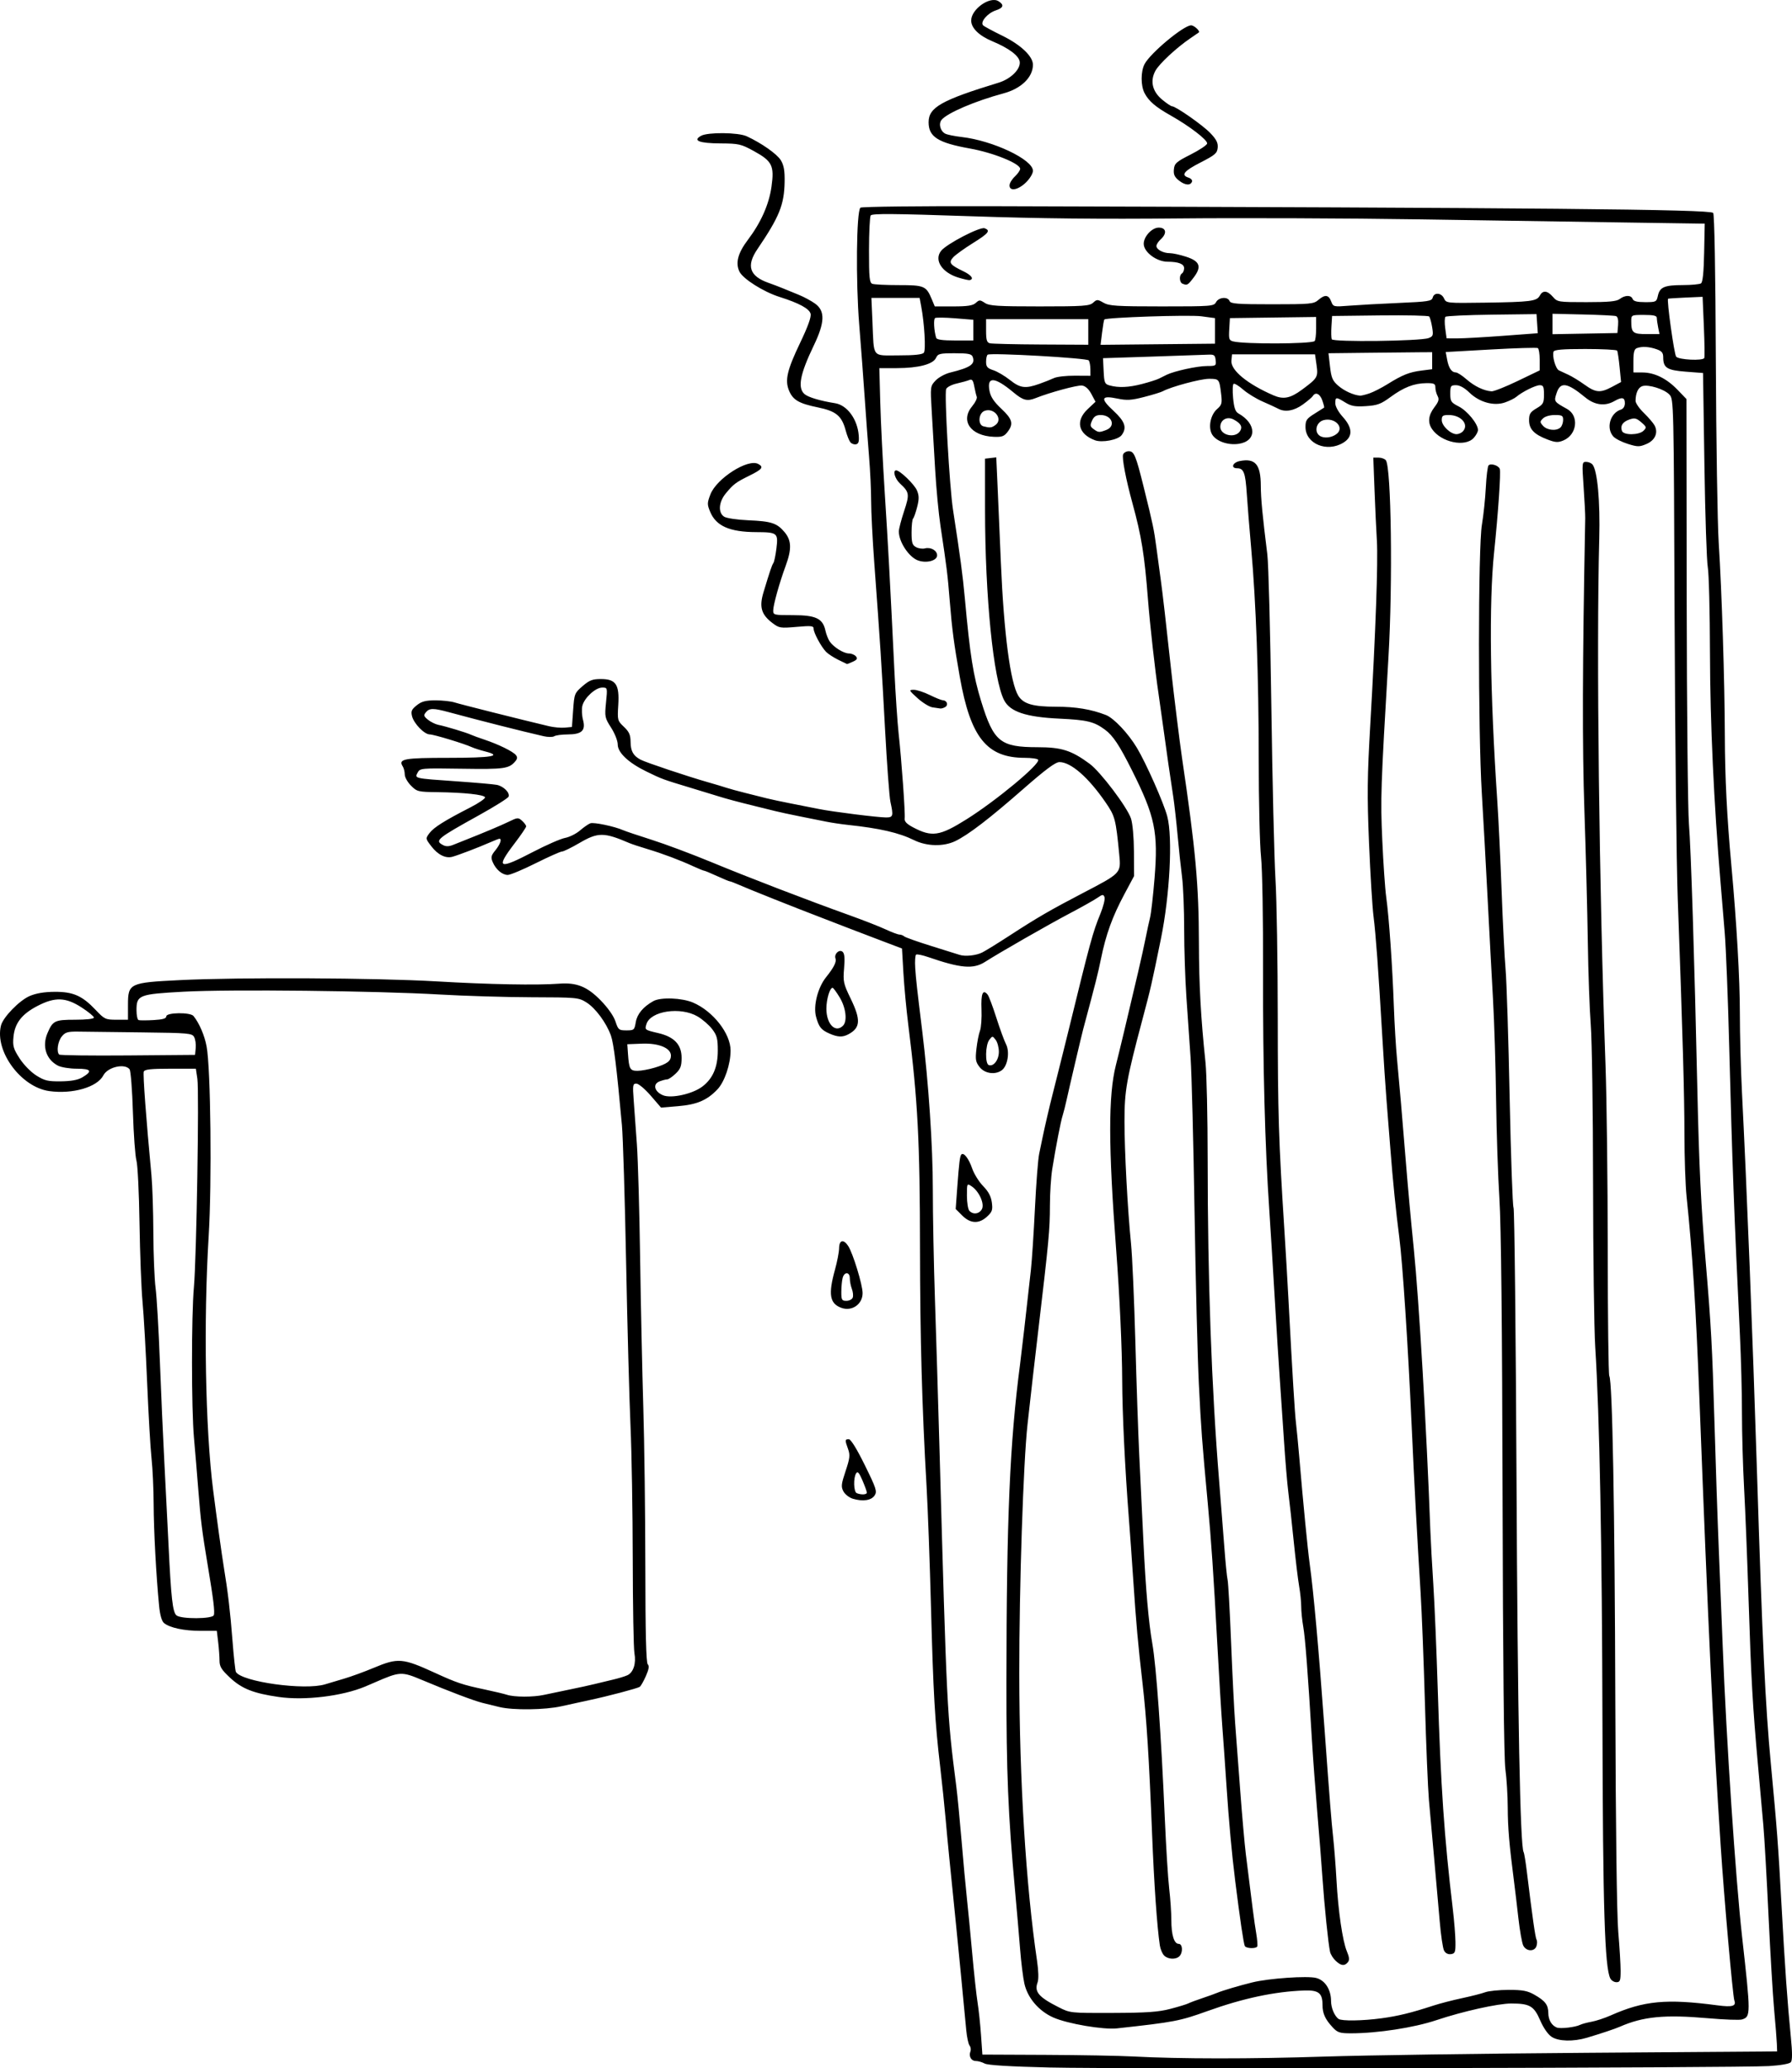 <?xml version="1.0" encoding="UTF-8" standalone="no"?>
<!-- Created with Inkscape (http://www.inkscape.org/) -->

<svg
   xmlns:dc="http://purl.org/dc/elements/1.1/"
   xmlns:cc="http://creativecommons.org/ns#"
   xmlns:rdf="http://www.w3.org/1999/02/22-rdf-syntax-ns#"
   xmlns:svg="http://www.w3.org/2000/svg"
   xmlns="http://www.w3.org/2000/svg"
   xmlns:sodipodi="http://sodipodi.sourceforge.net/DTD/sodipodi-0.dtd"
   xmlns:inkscape="http://www.inkscape.org/namespaces/inkscape"
   id="svg41952"
   version="1.0"
   viewBox="0 0 841.589 971.331"
   inkscape:version="0.92.2 5c3e80d, 2017-08-06"
   sodipodi:docname="EPA-showertowel.svg"
   width="841.589"
   height="971.331">
  <defs
     id="defs5935" />
  <sodipodi:namedview
     pagecolor="#ffffff"
     bordercolor="#666666"
     borderopacity="1"
     objecttolerance="10"
     gridtolerance="10"
     guidetolerance="10"
     inkscape:pageopacity="0"
     inkscape:pageshadow="2"
     inkscape:window-width="1436"
     inkscape:window-height="856"
     id="namedview5933"
     showgrid="false"
     inkscape:snap-global="false"
     inkscape:zoom="0.643"
     inkscape:cx="295.80138"
     inkscape:cy="480.26377"
     inkscape:window-x="25"
     inkscape:window-y="5"
     inkscape:window-maximized="0"
     inkscape:current-layer="svg41952"
     fit-margin-top="0"
     fit-margin-left="0"
     fit-margin-right="0"
     fit-margin-bottom="0"
     showguides="false" />
  <path
     style="opacity:1;fill:#000000;fill-opacity:1;stroke:#ffad85;stroke-width:8.182;stroke-miterlimit:4;stroke-dasharray:none;stroke-opacity:1"
     d=""
     id="path6633"
     inkscape:connector-curvature="0" />
  <path
     style="fill:#000000"
     d="m 493.105,970.967 c -18.926,-0.455 -29.234,-1.085 -30.684,-1.875 -1.201,-0.655 -3.066,-1.19 -4.143,-1.19 -2.183,0 -3.417,-2.201 -2.529,-4.513 0.319,-0.832 0.133,-2.07 -0.413,-2.75 -0.546,-0.68 -1.246,-3.937 -1.554,-7.237 -1.214,-12.997 -3.87,-40.444 -4.692,-48.5 -3.011,-29.502 -4.118,-40.741 -4.975,-50.5 -0.531,-6.05 -1.679,-17.075 -2.55,-24.5 -2.494,-21.255 -3.274,-34.792 -4.35,-75.5 -0.552,-20.9 -1.486,-46.325 -2.074,-56.5 -2.123,-36.695 -3.036,-69.715 -3.073,-111.228 -0.046,-50.826 -1.036,-69.807 -5.494,-105.272 -0.899,-7.15 -1.934,-18.164 -2.301,-24.476 l -0.667,-11.476 -11.5,-4.37 c -6.325,-2.403 -12.4,-4.723 -13.5,-5.155 -2.629,-1.032 -10.469,-4.062 -13,-5.024 -11.781,-4.48 -33.929,-13.312 -39.151,-15.612 -1.733,-0.763 -3.407,-1.388 -3.72,-1.388 -0.313,0 -3.029,-1.125 -6.035,-2.5 -3.006,-1.375 -5.724,-2.5 -6.041,-2.5 -0.316,0 -2.483,-0.879 -4.814,-1.953 -6.535,-3.011 -14.592,-6.047 -21.739,-8.191 -3.575,-1.073 -7.4,-2.337 -8.5,-2.81 -11.981,-5.15 -14.75,-5.156 -23.5,-0.046 -3.767,2.2 -7.451,4 -8.186,4 -0.735,0 -6.282,2.472 -12.326,5.492 -6.044,3.021 -11.951,5.496 -13.128,5.5 -2.61,0.009 -5.651,-2.599 -7.101,-6.09 -0.912,-2.197 -0.713,-3.045 1.295,-5.5 2.217,-2.711 3.158,-5.402 1.89,-5.402 -0.305,0 -2.443,0.831 -4.75,1.846 -5.082,2.236 -14.407,5.797 -17.313,6.612 -3.205,0.898 -6.877,-0.929 -9.941,-4.946 -2.749,-3.604 -2.751,-3.619 -0.848,-6.162 1.996,-2.668 7.016,-5.826 19.169,-12.058 3.994,-2.048 7.108,-4.189 6.921,-4.758 -0.41,-1.247 -9.825,-2.258 -22.51,-2.417 -8.904,-0.112 -9.459,-0.249 -12.25,-3.04 -1.608,-1.608 -2.93,-3.97 -2.938,-5.25 -0.008,-1.28 -0.433,-2.987 -0.943,-3.793 -2.228,-3.522 0.499,-4.034 21.522,-4.034 20.406,0 25.506,-0.887 17.217,-2.995 -2.354,-0.599 -5.18,-1.502 -6.28,-2.007 -3.65,-1.677 -17.914,-5.998 -19.799,-5.998 -2.497,0 -7.432,-5.079 -8.301,-8.545 -0.586,-2.334 -0.219,-3.188 2.199,-5.123 2.3,-1.84 4.132,-2.323 8.831,-2.327 3.261,-0.003 7.311,0.444 9,0.992 2.626,0.853 31.209,8.05 44.26,11.145 2.304,0.546 5.679,0.85 7.5,0.675 l 3.311,-0.318 0.56,-7.917 c 0.543,-7.67 0.68,-8.02 4.417,-11.25 3.206,-2.771 4.659,-3.333 8.617,-3.333 7.04,0 8.757,2.566 8.16,12.198 -0.441,7.118 -0.374,7.376 2.647,10.239 2.458,2.329 3.106,3.778 3.131,7 0.035,4.422 1.243,6.584 4.714,8.433 2.442,1.301 22.111,7.884 31.754,10.628 3.3,0.939 7.125,2.086 8.5,2.55 1.375,0.463 5.425,1.571 9,2.462 3.575,0.89 8.075,2.021 10,2.513 1.925,0.491 7.1,1.593 11.5,2.448 4.4,0.855 10.25,2.011 13,2.567 6.349,1.286 27.663,3.963 31.551,3.963 3.29,0 3.483,-0.695 2.023,-7.307 -0.509,-2.306 -1.649,-17.693 -2.533,-34.193 -1.614,-30.105 -2.31,-40.852 -5.058,-78.094 -0.816,-11.052 -1.478,-24.102 -1.472,-29 0.006,-4.898 -0.435,-14.306 -0.98,-20.906 -0.545,-6.6 -1.446,-18.75 -2.002,-27 -0.556,-8.25 -1.736,-24 -2.622,-35 -1.647,-20.444 -1.316,-52.992 0.557,-54.865 0.479,-0.479 28.02,-0.794 61.203,-0.7 258.333,0.732 337.56,1.468 339.293,3.152 0.59,0.573 1.073,27.457 1.253,69.673 0.161,37.807 0.766,76.165 1.346,85.24 1.446,22.66 2.804,65.267 2.879,90.354 0.06,20.162 0.963,38.177 3.064,61.146 2.504,27.376 3.998,53.394 3.991,69.5 -0.005,9.625 0.438,26.275 0.983,37 2.28,44.863 5.02,114.004 7.012,177 2.583,81.662 3.982,111.188 6.563,138.5 2.916,30.855 3.436,37.736 4.986,66 1.641,29.914 2.76,45.744 4.413,62.408 0.714,7.193 0.711,10.795 -0.007,11.66 -0.621,0.749 -4.74,1.481 -10.241,1.821 -14.081,0.87 -305.343,1.454 -337.702,0.676 z m 129,-5.133 c 18.975,-0.624 74.55,-1.427 123.5,-1.784 l 89,-0.649 -0.125,-3.5 c -0.069,-1.925 -0.641,-9.125 -1.272,-16 -0.631,-6.875 -1.828,-26.9 -2.661,-44.5 -0.833,-17.6 -1.913,-36.5 -2.4,-42 -0.487,-5.5 -1.633,-18.325 -2.546,-28.5 -2.501,-27.876 -3.207,-40.315 -4.401,-77.5 -0.6,-18.7 -1.548,-42.325 -2.107,-52.5 -0.559,-10.175 -1.01,-25.977 -1.002,-35.115 0.007,-9.138 -0.427,-25.788 -0.966,-37 -2.725,-56.748 -3.595,-80.19 -5.015,-135.14 -0.579,-22.416 -1.527,-46.491 -2.107,-53.5 -0.58,-7.009 -1.452,-17.47 -1.937,-23.245 -3.187,-37.883 -4.922,-75.383 -4.998,-108 -0.046,-19.525 -0.507,-37.75 -1.025,-40.5 -0.518,-2.75 -1.233,-24.401 -1.587,-48.113 l -0.645,-43.113 -8.103,-0.623 c -8.824,-0.679 -10.603,-1.81 -10.603,-6.744 0,-2.142 -0.661,-2.942 -3.149,-3.809 -3.514,-1.225 -6.89,-1.404 -9.269,-0.491 -1.172,0.45 -1.582,2.005 -1.582,6 v 5.393 l 4.25,0.022 c 5.696,0.029 11.361,2.822 16.457,8.111 l 4.207,4.367 0.119,94 c 0.065,51.7 0.535,99.175 1.045,105.5 0.969,12.026 2.583,62.978 3.961,125 0.781,35.173 1.742,54.993 3.903,80.5 2.531,29.874 3.102,40.29 4.108,75 0.59,20.35 1.519,47.575 2.065,60.5 0.546,12.925 1.374,33.4 1.841,45.5 1.673,43.396 6.047,108.956 9.073,136 4.123,36.847 4.122,37.683 -0.036,39.002 -1.105,0.351 -8.193,0.097 -15.751,-0.564 -20.645,-1.806 -30.643,-0.841 -41.741,4.029 -2.234,0.98 -8.791,3.168 -15.305,5.108 -6.435,1.916 -13.299,1.74 -16.605,-0.425 -1.688,-1.105 -3.833,-4.183 -5.326,-7.643 -2.96,-6.86 -4.916,-8.006 -13.662,-8.006 -6.201,0 -22.765,3.691 -35.102,7.822 -10.58,3.543 -27.717,6.178 -40.176,6.178 -5.202,0 -6.272,-0.346 -8.514,-2.75 -3.552,-3.808 -4.809,-6.552 -4.809,-10.493 0,-5.653 -1.809,-7.096 -8.599,-6.86 -13.829,0.481 -28.645,3.63 -45.382,9.644 -13.09,4.704 -15.578,5.18 -42.52,8.138 -6.465,0.71 -23.252,-2.153 -29.922,-5.103 -6.818,-3.015 -12.106,-9.211 -13.601,-15.937 -0.628,-2.826 -1.53,-10.089 -2.003,-16.139 -0.473,-6.05 -1.561,-18.65 -2.417,-28 -3.232,-35.303 -4.042,-55.006 -4.01,-97.5 0.058,-77.143 1.578,-112.408 6.443,-149.5 0.718,-5.475 2.796,-23.578 5.049,-44 0.486,-4.4 1.342,-17.45 1.903,-29 0.561,-11.55 1.45,-23.025 1.976,-25.5 0.526,-2.475 1.227,-5.85 1.558,-7.5 0.822,-4.095 3.395,-15.23 4.505,-19.5 0.501,-1.925 1.634,-6.425 2.519,-10 0.885,-3.575 2.01,-8.075 2.5,-10 0.49,-1.925 1.551,-6.2 2.358,-9.5 10.702,-43.752 11.695,-47.401 15.309,-56.243 1.403,-3.434 2.279,-6.953 1.946,-7.821 -0.537,-1.399 -0.917,-1.363 -3.36,0.322 -1.515,1.045 -7.254,4.274 -12.754,7.175 -10.278,5.422 -32.896,18.371 -40,22.902 -5.514,3.516 -11.386,3.015 -26.77,-2.285 -2.624,-0.904 -5.137,-1.417 -5.586,-1.139 -0.449,0.277 -0.642,3.111 -0.43,6.297 0.354,5.316 0.852,9.793 3.312,29.792 2.955,24.02 4.962,54.013 4.953,74 -0.005,12.1 0.445,35.5 1.002,52 0.557,16.5 1.502,47.55 2.102,69 3.47,124.173 3.526,125.299 7.918,159.5 0.53,4.125 1.643,15.6 2.473,25.5 0.83,9.9 1.954,22.05 2.496,27 0.543,4.95 1.676,16.65 2.517,26 0.842,9.35 1.968,19.7 2.502,23 0.534,3.3 1.263,10.162 1.62,15.25 l 0.648,9.25 29.621,0.132 c 16.292,0.072 34.796,0.41 41.121,0.75 21.686,1.166 55.527,1.185 90,0.051 z m -170.216,-394.994 -3.062,-3.062 0.708,-9.688 c 0.886,-12.131 1.268,-15.22 1.967,-15.919 1.112,-1.112 3.495,1.967 5.045,6.516 0.874,2.564 3.192,6.304 5.151,8.31 2.502,2.562 3.725,4.858 4.107,7.71 0.472,3.52 0.176,4.404 -2.224,6.628 -3.816,3.537 -7.83,3.367 -11.692,-0.496 z m 9.248,-2.998 c 1.331,-2.487 -1.335,-8.402 -4.835,-10.726 -2.18,-1.447 -2.197,-1.412 -2.197,4.463 0,3.273 0.537,6.459 1.2,7.122 1.838,1.838 4.606,1.43 5.832,-0.86 z m -1.056,-66.69 c -1.884,-2.388 -2.083,-3.52 -1.512,-8.593 0.361,-3.214 1.113,-7.039 1.671,-8.5 0.558,-1.461 0.876,-5.997 0.708,-10.079 -0.304,-7.373 0.651,-9.641 2.891,-6.861 0.569,0.706 2.396,5.558 4.062,10.783 1.666,5.225 3.721,10.852 4.567,12.504 1.843,3.599 0.763,10.2 -1.999,12.22 -3.101,2.268 -7.983,1.575 -10.388,-1.473 z m 9.024,-7.214 c 0,-2.01 -0.675,-4.527 -1.5,-5.595 -1.485,-1.922 -1.515,-1.922 -3,0 -1.846,2.388 -2.032,11.2 -0.25,11.845 2.277,0.825 4.75,-2.429 4.75,-6.25 z m 273,456.979 c 0.825,-0.414 3.24,-1.067 5.368,-1.451 2.127,-0.384 6.177,-1.723 9,-2.976 15.586,-6.914 26.153,-7.909 50.132,-4.722 6.959,0.925 8.886,0.371 7.914,-2.276 -0.74,-2.014 -4.811,-48.052 -6.419,-72.591 -3.657,-55.792 -5.784,-100.503 -9.989,-210 -1.662,-43.266 -3.259,-68.418 -6.034,-95 -0.545,-5.225 -0.997,-18.275 -1.003,-29 -0.011,-18.683 -0.813,-46.972 -3.148,-111 -0.592,-16.225 -1.254,-75.607 -1.472,-131.96 -0.393,-101.61 -0.413,-102.478 -2.444,-104.64 -2.401,-2.556 -9.828,-4.877 -12.693,-3.968 -1.962,0.623 -3.172,3.246 -3.199,6.935 -0.008,1.027 1.753,3.581 3.912,5.677 2.159,2.095 4.42,4.733 5.024,5.862 1.813,3.388 0.236,6.987 -3.817,8.709 -3.284,1.396 -4.122,1.392 -8.73,-0.039 -2.804,-0.87 -5.87,-2.436 -6.814,-3.479 -3.524,-3.894 -1.523,-11.031 3.544,-12.639 1.15,-0.365 1.868,-1.528 1.868,-3.026 0,-2.753 -1.369,-3.008 -5,-0.933 -4.355,2.49 -9.196,1.866 -13.584,-1.75 -8.514,-7.017 -11.682,-7.506 -13.471,-2.083 -1.324,4.011 -1.287,4.067 4.877,7.478 5.783,3.2 4.741,12.137 -1.727,14.816 -2.512,1.041 -3.725,0.965 -7.475,-0.467 -6.279,-2.398 -8.621,-4.861 -8.621,-9.066 0,-2.934 0.562,-3.826 3.5,-5.56 3.157,-1.863 3.5,-2.496 3.5,-6.466 0,-3.712 -0.308,-4.401 -1.97,-4.401 -1.983,0 -8.246,3.111 -11.03,5.479 -0.825,0.702 -3.192,1.873 -5.26,2.603 -5.229,1.846 -12.055,-0.04 -16.782,-4.637 -2.269,-2.206 -4.516,-3.445 -6.25,-3.445 -2.49,0 -2.708,0.32 -2.708,3.98 0,3.63 0.348,4.157 3.966,6.003 4.027,2.055 9.034,8.185 9.034,11.061 0,0.869 -0.918,2.564 -2.039,3.768 -4.077,4.376 -15.155,2.033 -19.462,-4.116 -2.188,-3.123 -1.841,-6.558 1.042,-10.339 2.024,-2.654 2.33,-3.728 1.5,-5.279 -0.573,-1.07 -1.042,-2.876 -1.042,-4.012 0,-1.77 -0.607,-2.059 -4.25,-2.022 -5.761,0.059 -10.577,1.925 -16.841,6.523 -4.509,3.31 -6.154,3.917 -11.532,4.26 -5.102,0.325 -6.912,0.005 -9.693,-1.714 -4.337,-2.68 -4.683,-2.652 -4.683,0.384 0,1.449 1.469,4.123 3.5,6.371 4.715,5.218 4.8,9.368 0.25,12.143 -7.694,4.691 -17.75,0.499 -17.75,-7.4 0,-3.137 0.532,-3.918 4.25,-6.233 2.337,-1.456 4.365,-2.739 4.505,-2.85 0.14,-0.112 -0.242,-1.626 -0.848,-3.365 -1.096,-3.145 -3.19,-4.131 -4.447,-2.096 -0.362,0.586 -2.481,2.386 -4.709,4 -4.104,2.973 -8.346,3.708 -11.514,1.995 -0.955,-0.516 -4.232,-2.024 -7.282,-3.351 -3.05,-1.327 -7.199,-3.864 -9.22,-5.639 -2.021,-1.774 -4.045,-2.997 -4.498,-2.718 -0.453,0.28 -0.558,3.283 -0.234,6.674 0.444,4.643 1.063,6.43 2.509,7.239 8.596,4.81 8.688,12.981 0.162,14.26 -5.389,0.808 -11.213,-1.421 -12.797,-4.898 -1.568,-3.442 -0.322,-8.88 2.621,-11.439 2.177,-1.893 2.402,-2.714 1.901,-6.918 -0.857,-7.19 -0.921,-7.271 -5.74,-7.271 -3.966,0 -17.876,3.746 -21.659,5.832 -0.825,0.455 -4.767,1.667 -8.76,2.693 -6.062,1.558 -8.125,1.684 -12.5,0.768 -7.726,-1.619 -8.251,-0.127 -1.99,5.659 5.483,5.067 6.484,7.978 3.941,11.456 -1.656,2.265 -9.225,3.718 -12.635,2.426 -7.806,-2.956 -9.213,-9.064 -3.36,-14.584 l 3.695,-3.485 -1.945,-3.633 c -1.263,-2.358 -2.794,-3.753 -4.365,-3.975 -2.107,-0.298 -15.147,3.233 -21.878,5.924 -3.893,1.556 -5.854,1.052 -10.276,-2.643 -8.885,-7.423 -12.628,-7.699 -11.343,-0.835 0.534,2.853 2.025,5.114 5.573,8.447 5.252,4.934 5.829,7.109 2.9,10.92 -1.585,2.063 -2.656,2.438 -6.486,2.271 -10.92,-0.475 -15.831,-7.578 -10.017,-14.488 1.404,-1.669 2.331,-3.614 2.059,-4.323 -0.272,-0.709 -0.801,-2.923 -1.176,-4.92 -0.534,-2.845 -1.034,-3.483 -2.309,-2.949 -0.895,0.375 -3.571,1.12 -5.945,1.655 -2.375,0.535 -4.598,1.702 -4.939,2.593 -0.902,2.349 1.581,46.1 3.216,56.69 3.421,22.146 4.571,30.752 5.55,41.5 2.453,26.948 3.948,36.377 7.69,48.5 5.859,18.983 8.955,21.493 26.519,21.51 11.244,0.011 15.842,1.475 24.388,7.77 5.125,3.774 17.658,20.361 19.435,25.72 0.771,2.327 1.354,8.81 1.393,15.5 l 0.066,11.5 -4.542,8.5 c -5.687,10.643 -8.664,18.87 -11.036,30.5 -1.435,7.035 -2.377,10.763 -8.338,33 -0.79,2.946 -6.48,27.197 -7.744,33 -0.599,2.75 -1.454,6.125 -1.9,7.5 -0.876,2.699 -3.163,14.48 -4.875,25.115 -0.586,3.638 -1.077,11.288 -1.092,17 -0.03,11.693 -0.453,16.229 -5.482,58.885 -2.093,17.753 -3.226,27.65 -5.035,44 -1.976,17.86 -3.916,76.488 -3.871,117 0.056,50.225 3.111,99.621 8.357,135.1 0.687,4.647 0.778,8.533 0.235,10 -1.625,4.388 0.49,6.889 9.824,11.615 5.489,2.779 5.541,2.785 25.5,2.715 15.973,-0.056 21.409,-0.437 26.996,-1.895 3.848,-1.004 7.673,-2.17 8.5,-2.592 0.827,-0.421 3.754,-1.516 6.504,-2.433 2.75,-0.916 5.9,-2.049 7,-2.517 2.413,-1.027 10.335,-3.378 16.5,-4.897 7.798,-1.922 25.98,-3.179 30.066,-2.079 4.171,1.123 6.934,5.465 6.934,10.897 0,3.107 1.608,6.93 3.5,8.32 1.452,1.067 11.223,0.927 20.209,-0.289 7.793,-1.054 13.966,-2.564 24.291,-5.942 3.025,-0.99 9.1,-2.566 13.5,-3.503 4.4,-0.937 9.315,-2.194 10.922,-2.795 1.607,-0.6 6.557,-1.094 11,-1.098 6.577,-0.005 8.821,0.417 12.078,2.271 5.081,2.893 6.492,4.743 6.532,8.561 0.034,3.27 1.535,5.857 3.968,6.84 1.695,0.684 8.724,-0.124 11,-1.266 z m 14.168,-21.765 c -2.631,-5.104 -3.497,-33.006 -3.698,-119.25 -0.197,-84.647 -1.357,-145.151 -3.403,-177.5 -0.522,-8.25 -0.975,-42.698 -1.008,-76.55 -0.033,-33.853 -0.517,-67.378 -1.075,-74.5 -0.559,-7.122 -1.185,-24.65 -1.392,-38.95 -0.207,-14.3 -0.924,-41.975 -1.593,-61.5 -1.052,-30.687 -0.947,-68.529 0.378,-137.5 0.032,-1.65 -0.31,-8.287 -0.759,-14.75 -0.786,-11.312 -0.743,-11.75 1.16,-11.75 1.087,0 2.442,0.562 3.012,1.25 2.319,2.799 3.641,17.27 3.175,34.75 -1.397,52.433 -0.07,163.932 2.946,247.5 0.556,15.4 1.023,54.248 1.04,86.33 0.016,32.081 0.346,58.843 0.734,59.47 1.459,2.36 2.562,62.318 2.829,153.7 0.169,58.059 0.702,99.473 1.381,107.395 0.608,7.092 1.105,15.305 1.105,18.25 0,4.656 -0.256,5.355 -1.965,5.355 -1.081,0 -2.371,-0.787 -2.867,-1.75 z m -128.968,-8.278 c -1.197,-1.115 -2.398,-3.028 -2.668,-4.25 -0.828,-3.739 -2.652,-21.535 -3.559,-34.722 -0.473,-6.875 -1.574,-20.825 -2.447,-31 -0.873,-10.175 -1.991,-25.25 -2.485,-33.5 -1.888,-31.535 -3.161,-48.193 -4.085,-53.434 -0.527,-2.989 -0.958,-7.236 -0.958,-9.44 0,-2.203 -0.439,-6.508 -0.975,-9.566 -0.536,-3.058 -1.68,-12.535 -2.542,-21.06 -0.861,-8.525 -1.999,-18.875 -2.528,-23 -0.529,-4.125 -1.456,-15.15 -2.061,-24.5 -0.604,-9.35 -1.491,-22.4 -1.97,-29 -0.479,-6.6 -1.551,-23.7 -2.383,-38 -0.832,-14.3 -1.971,-32.75 -2.531,-41 -2.046,-30.115 -3.042,-67.997 -2.933,-111.5 0.064,-25.539 -0.343,-48.761 -0.957,-54.5 -0.588,-5.5 -1.074,-26.2 -1.08,-46 -0.012,-38.765 -1.255,-73.464 -3.546,-99 -0.789,-8.8 -1.715,-20.275 -2.056,-25.5 -0.648,-9.923 -1.438,-12 -4.561,-12 -3.096,0 -2.118,-2.702 1.22,-3.37 7.33,-1.466 9.891,1.546 9.92,11.667 0.017,5.876 0.791,14.005 3.068,32.203 0.551,4.4 1.399,36.575 1.885,71.5 0.486,34.925 1.358,71.375 1.937,81 0.579,9.625 1.062,38.989 1.072,65.254 0.018,44.643 0.423,57.555 3.128,99.746 0.582,9.075 1.44,23.7 1.906,32.5 1.9,35.832 2.962,53.258 3.537,58 0.333,2.75 1.007,9.725 1.498,15.5 1.873,22.054 3.991,43.77 4.924,50.5 1.834,13.225 4.208,39.633 6.968,77.5 2.517,34.541 3.197,43.084 4.06,51 0.509,4.675 1.21,13.675 1.557,20 0.799,14.572 2.849,28.643 4.88,33.504 1.187,2.84 1.297,4.11 0.447,5.135 -1.567,1.888 -3.14,1.703 -5.684,-0.667 z m -80.59,-2.504 c -0.843,-0.843 -1.747,-2.98 -2.01,-4.75 -1.321,-8.891 -2.71,-28.827 -3.636,-52.218 -1.423,-35.904 -2.61,-54.609 -4.507,-71 -2.094,-18.099 -3.006,-28.262 -4.348,-48.5 -0.602,-9.075 -1.533,-22.125 -2.069,-29 -1.806,-23.183 -3.076,-49.411 -3.123,-64.5 -0.046,-15.026 -1.193,-39.945 -2.83,-61.5 -3.693,-48.635 -3.727,-72.495 -0.125,-86.683 1.854,-7.303 4.856,-19.871 10.465,-43.817 1.288,-5.5 2.876,-12.7 3.528,-16 0.652,-3.3 1.579,-7.575 2.061,-9.5 0.481,-1.925 1.425,-10.213 2.096,-18.417 1.776,-21.7 0.236,-29.079 -10.575,-50.662 -5.965,-11.908 -8.931,-16.37 -12.75,-19.181 -5.089,-3.746 -8.354,-4.534 -21.288,-5.141 -15.747,-0.739 -23.218,-3.22 -26.022,-8.642 -5.059,-9.783 -8.95,-48.598 -8.967,-89.457 l -0.01,-24 2.64,-0.306 2.64,-0.306 0.516,11.306 c 0.284,6.218 1.027,23.398 1.652,38.177 1.408,33.304 4.457,56.502 8.217,62.524 2.374,3.801 6.89,5.105 17.686,5.105 9.294,0 16.515,1.199 23.419,3.887 3.724,1.45 10.481,8.605 14.561,15.418 4.356,7.272 12.583,25.846 14.26,32.195 2.608,9.872 1.199,37.02 -2.984,57.5 -4.473,21.9 -4.709,22.929 -8.586,37.5 -7.619,28.634 -8.522,33.737 -8.522,48.198 0,14.113 1.46,41.465 3.063,57.381 0.586,5.819 1.501,26.518 2.034,46 0.533,19.481 1.359,43.521 1.837,53.421 0.477,9.9 1.356,28.125 1.953,40.5 1.093,22.666 2.419,37.86 4.188,48 1.864,10.685 4.161,42.836 5.857,82 0.584,13.475 1.513,28.355 2.065,33.068 0.552,4.712 1.003,11.32 1.003,14.685 0,7.062 1.293,11.247 3.475,11.247 1.838,0 2.065,4.06 0.325,5.8 -1.669,1.669 -5.358,1.499 -7.189,-0.332 z m 131.47,-2.316 c -0.58,-1.083 -1.501,-7.298 -2.046,-13.811 -0.546,-6.513 -1.711,-19.716 -2.59,-29.341 -0.879,-9.625 -1.99,-22 -2.468,-27.5 -0.478,-5.5 -1.324,-25.975 -1.878,-45.5 -0.555,-19.525 -1.473,-42.925 -2.04,-52 -1.578,-25.26 -3.016,-52.104 -4.18,-78 -1.71,-38.061 -4.255,-76.821 -5.844,-89 -1.555,-11.918 -3.014,-26.391 -4.182,-41.5 -0.596,-7.7 -1.43,-18.275 -1.853,-23.5 -0.424,-5.225 -1.287,-18.275 -1.918,-29 -1.903,-32.36 -3.051,-48.087 -4.122,-56.5 -0.56,-4.4 -1.513,-19.925 -2.116,-34.5 -0.931,-22.465 -0.837,-30.991 0.613,-56 2.481,-42.781 3.678,-76.264 3.074,-86 -0.29,-4.675 -0.788,-15.363 -1.106,-23.75 l -0.578,-15.25 h 2.454 c 1.35,0 2.898,0.562 3.44,1.25 2.543,3.224 3.275,57.614 1.242,92.25 -3.655,62.273 -3.792,66.29 -2.92,86 0.486,11 1.326,23.15 1.866,27 1.283,9.146 2.894,32.181 3.567,51 0.295,8.25 0.97,19.5 1.5,25 1.025,10.635 2.465,27.378 4.043,47 1.11,13.804 2.376,27.702 3.824,42 2.468,24.353 6.053,85.316 7.763,132 0.181,4.95 0.812,16.425 1.402,25.5 0.59,9.075 1.539,31.575 2.109,50 1.396,45.114 3.014,68.683 7.039,102.5 0.655,5.5 1.22,12.475 1.257,15.5 0.06,4.916 -0.164,5.533 -2.115,5.811 -1.37,0.195 -2.575,-0.422 -3.237,-1.659 z m 37.179,-2.402 c -0.593,-1.238 -1.61,-6.975 -2.261,-12.75 -0.651,-5.775 -1.562,-13.425 -2.024,-17 -2.289,-17.702 -2.943,-25.371 -2.988,-35 -0.027,-5.775 -0.523,-13.875 -1.103,-18 -0.679,-4.829 -1.152,-50.592 -1.329,-128.5 -0.182,-80.16 -0.68,-127.244 -1.475,-139.5 -0.66,-10.175 -1.363,-31.1 -1.562,-46.5 -0.199,-15.4 -0.859,-36.775 -1.467,-47.5 -0.608,-10.725 -1.75,-32.1 -2.539,-47.5 -0.789,-15.4 -2.006,-37.45 -2.705,-49 -1.783,-29.459 -1.748,-115.404 0.052,-126 0.747,-4.4 1.574,-12.275 1.837,-17.5 0.263,-5.225 0.843,-9.882 1.29,-10.349 1.041,-1.087 4.696,0.051 5.26,1.637 0.565,1.592 -0.715,20.434 -2.664,39.212 -2.458,23.676 -1.916,66.117 1.486,116.5 0.576,8.525 1.495,27.65 2.044,42.5 0.548,14.85 1.392,31.5 1.874,37 0.482,5.5 1.342,32.629 1.91,60.287 0.568,27.658 1.386,50.833 1.819,51.5 0.432,0.667 1.061,58.138 1.397,127.713 0.535,110.846 1.709,172.282 3.342,174.924 0.272,0.44 0.953,4.574 1.515,9.188 2.529,20.793 3.985,31.003 4.55,31.917 0.336,0.544 0.327,1.885 -0.021,2.98 -0.878,2.767 -4.867,2.601 -6.237,-0.259 z m -130.727,0.305 c -0.551,-0.892 -2.282,-12.564 -4.53,-30.555 -1.624,-12.999 -2.992,-27.951 -4.117,-45 -0.58,-8.8 -1.453,-21.175 -1.94,-27.5 -0.487,-6.325 -1.576,-24.325 -2.421,-40 -1.682,-31.207 -2.785,-47.436 -4.42,-65 -2.7,-29.005 -3.137,-34.87 -4.179,-56 -0.61,-12.375 -1.525,-48.825 -2.032,-81 -0.507,-32.175 -1.337,-64.575 -1.844,-72 -0.507,-7.425 -1.391,-20.25 -1.966,-28.5 -0.574,-8.25 -1.05,-22.65 -1.058,-32 -0.008,-9.35 -0.453,-20.375 -0.99,-24.5 -0.537,-4.125 -1.474,-12.9 -2.082,-19.5 -0.608,-6.6 -1.516,-14.7 -2.017,-18 -1.85,-12.183 -2.875,-19.285 -4.475,-31 -0.901,-6.6 -2.009,-14.475 -2.462,-17.5 -1.605,-10.711 -4.063,-32.659 -4.984,-44.5 -1.62,-20.828 -3.041,-29.636 -7.259,-45 -3.099,-11.286 -5.027,-21.355 -4.402,-22.985 0.32,-0.833 1.507,-1.515 2.637,-1.515 2.524,0 3.324,1.924 7.064,17 4.293,17.3 4.819,19.814 5.965,28.5 0.58,4.4 1.492,11.15 2.026,15 0.873,6.296 2.459,20.097 4.942,43 1.153,10.635 4.005,33.632 5.022,40.5 6.388,43.1 7.887,59.534 7.939,87 0.037,19.58 0.896,35.14 3.096,56.057 0.553,5.256 1.009,25.731 1.013,45.5 0.013,56.931 1.799,106.847 5.42,151.443 0.871,10.725 1.987,24.922 2.481,31.548 0.494,6.627 1.153,13.152 1.465,14.5 0.312,1.349 1.051,14.602 1.642,29.452 0.592,14.85 1.451,31.95 1.909,38 0.458,6.05 1.543,20.45 2.411,32 0.868,11.55 2.02,24.6 2.56,29 2.948,24.01 4.064,32.535 4.908,37.5 0.514,3.025 0.73,5.838 0.48,6.25 -0.653,1.076 -5.11,0.926 -5.803,-0.195 z M 461.364,447.267 c 1.738,-0.899 7.453,-4.428 12.7,-7.842 12.95,-8.426 19.292,-12.108 34.54,-20.05 17.945,-9.348 17.886,-9.285 17.043,-17.974 -1.634,-16.853 -1.954,-18.068 -6.49,-24.661 -8.045,-11.695 -16.235,-18.839 -21.597,-18.839 -1.882,0 -6.538,3.464 -17.14,12.75 -15.842,13.876 -25.623,21.374 -31.754,24.343 -5.526,2.676 -13.407,2.508 -19.345,-0.413 -7.17,-3.526 -16.079,-5.58 -31.217,-7.196 -3.025,-0.323 -7.525,-0.995 -10,-1.493 -2.475,-0.498 -8.1,-1.623 -12.5,-2.501 -4.4,-0.877 -9.575,-1.992 -11.5,-2.478 -1.925,-0.486 -6.425,-1.598 -10,-2.471 -7.406,-1.809 -13.365,-3.411 -17,-4.57 -1.375,-0.438 -7.225,-2.224 -13,-3.968 -12.914,-3.9 -13.111,-3.973 -20.5,-7.569 -8.451,-4.114 -13.5,-8.868 -13.5,-12.713 0,-1.701 -1.37,-5.18 -3.102,-7.88 -2.964,-4.619 -3.071,-5.145 -2.399,-11.838 0.702,-6.989 0.698,-7.004 -1.792,-7.004 -3.141,0 -8.366,4.794 -9.306,8.537 -0.392,1.563 -0.258,4.546 0.297,6.629 1.345,5.04 -0.555,6.828 -7.278,6.849 -2.707,0.008 -5.51,0.389 -6.23,0.845 -0.72,0.457 -2.97,0.449 -5,-0.018 -10.563,-2.426 -29.492,-7.223 -44.49,-11.276 -7.307,-1.974 -9.125,-1.966 -10.796,0.048 -1.149,1.385 -1.006,1.885 1.004,3.513 1.289,1.044 3.525,2.13 4.968,2.413 3.249,0.638 13.096,3.616 15.124,4.574 0.825,0.39 3.75,1.459 6.5,2.377 6.446,2.151 13.226,5.474 14.636,7.173 0.819,0.987 0.772,1.741 -0.182,2.89 -2.952,3.557 -5.161,3.87 -25.119,3.561 -19.136,-0.296 -19.695,-0.248 -20.793,1.805 -1.486,2.777 -1.762,2.714 17.957,4.087 9.075,0.632 17.715,1.39 19.199,1.686 3.188,0.634 6.252,3.691 5.545,5.532 -0.274,0.715 -6.516,4.636 -13.871,8.713 -19.803,10.978 -20.914,11.899 -16.93,14.031 1.364,0.73 2.779,0.704 4.75,-0.089 1.544,-0.621 3.707,-1.484 4.807,-1.918 9.446,-3.727 17.712,-7.203 21.345,-8.978 4.124,-2.014 4.442,-2.035 6.25,-0.398 1.048,0.948 1.905,2.115 1.905,2.593 0,0.478 -2.475,4.117 -5.5,8.088 -8.952,11.75 -7.514,12.387 8.788,3.889 6.167,-3.214 12.909,-6.162 14.983,-6.549 2.074,-0.388 5.224,-1.957 7,-3.487 1.776,-1.53 3.972,-3.052 4.88,-3.381 1.618,-0.587 11.394,1.467 15.349,3.225 1.1,0.489 7.175,2.533 13.5,4.542 6.325,2.009 18.925,6.726 28,10.482 17.281,7.153 45.483,17.995 65,24.99 6.325,2.267 13.875,5.225 16.777,6.572 2.903,1.348 5.85,2.451 6.55,2.451 0.7,0 1.7,0.384 2.223,0.853 0.522,0.469 6.35,2.535 12.95,4.59 6.6,2.055 12.45,3.886 13,4.068 2.663,0.882 7.921,0.323 10.76,-1.145 z m -7.446,-62.497 c 14.06,-8.836 34.792,-26.079 33.626,-27.967 -0.306,-0.496 -3.121,-0.901 -6.255,-0.901 -17.836,0 -25.491,-9.527 -30.53,-38 -2.729,-15.42 -3.649,-22.351 -4.71,-35.5 -1.038,-12.859 -1.302,-14.998 -4.379,-35.5 -0.867,-5.775 -1.99,-17.7 -2.497,-26.5 -0.506,-8.8 -1.233,-21.175 -1.614,-27.5 -0.684,-11.339 -0.659,-11.538 1.815,-14.182 1.379,-1.475 4.471,-3.164 6.869,-3.753 9.618,-2.363 11.884,-3.958 10.552,-7.43 -0.507,-1.321 -2.128,-1.636 -8.422,-1.636 -7.018,0 -7.893,0.215 -8.781,2.162 -1.369,2.998 -8.227,4.805 -18.304,4.823 l -8.317,0.015 0.437,16.25 c 0.24,8.938 1.187,27.95 2.103,42.25 1.607,25.084 2.396,39.639 4.526,83.5 0.548,11.275 1.441,24.55 1.985,29.5 1.394,12.681 3.175,37.622 2.853,39.955 -0.193,1.403 0.901,2.576 3.878,4.157 8.896,4.723 12.562,4.177 25.166,-3.743 z m -16.003,-52.579 c -1.479,-0.226 -4.629,-2.165 -7,-4.309 -4.078,-3.688 -4.176,-3.9 -1.81,-3.93 1.375,-0.018 4.75,1.075 7.5,2.428 2.75,1.353 5.536,2.474 6.191,2.491 1.894,0.05 2.699,2.17 1.187,3.128 -0.758,0.48 -1.828,0.812 -2.378,0.738 -0.55,-0.074 -2.21,-0.319 -3.69,-0.545 z m -6.81,-68.996 c -4.283,-1.566 -9.034,-8.8 -8.974,-13.666 0.014,-1.17 1.126,-5.445 2.47,-9.5 2.63,-7.933 2.49,-8.863 -1.955,-12.983 -2.37,-2.197 -3.506,-6.145 -1.768,-6.145 1.761,0 8.57,6.576 9.761,9.425 1.019,2.439 1.038,4.047 0.091,7.776 -0.657,2.586 -1.516,5.023 -1.909,5.417 -0.393,0.393 -0.715,3.324 -0.715,6.513 0,4.869 0.337,5.979 2.102,6.923 1.156,0.619 3.029,0.883 4.162,0.587 2.749,-0.719 5.736,0.988 5.736,3.277 0,2.511 -5.011,3.834 -9,2.375 z m 196.744,-59.497 c 3.599,-2.987 -0.944,-7.717 -6.155,-6.409 -3.447,0.865 -4.665,5.351 -1.986,7.312 1.962,1.436 5.842,1.006 8.142,-0.903 z m -45.51,-1.182 c 1.337,-2.029 0.428,-3.704 -2.985,-5.501 -3.072,-1.618 -6.25,0.138 -6.25,3.453 0,3.969 6.953,5.511 9.235,2.048 z m 104.565,0.185 c 3.214,-3.214 -0.621,-7.8 -6.523,-7.8 -2.803,0 -3.277,0.351 -3.277,2.427 0,2.632 4.157,6.573 6.935,6.573 0.916,0 2.205,-0.54 2.865,-1.2 z m 84.972,-0.429 c 1.505,-1.505 1.424,-1.805 -1.068,-3.949 -2.29,-1.97 -3.138,-2.166 -5.62,-1.301 -3.151,1.098 -4.362,2.99 -3.445,5.379 0.798,2.08 8.017,1.988 10.134,-0.129 z m -252.337,-0.346 c 4.66,-1.772 2.674,-7.025 -2.656,-7.025 -2.071,0 -3.138,0.694 -4.01,2.61 -1.021,2.24 -0.92,2.806 0.713,4 2.262,1.654 2.629,1.679 5.954,0.415 z m 213.365,-1.225 c 0.66,-0.66 1.2,-2.235 1.2,-3.5 0,-2.01 -0.496,-2.3 -3.929,-2.3 -2.287,0 -4.605,0.676 -5.547,1.619 -1.492,1.492 -1.485,1.766 0.084,3.5 1.92,2.121 6.381,2.492 8.192,0.681 z m -265.382,-1.116 c 3.736,-2.732 -0.663,-8.368 -5.168,-6.621 -2.847,1.104 -3.222,6.537 -0.5,7.248 3.069,0.802 3.829,0.718 5.668,-0.627 z m 143.876,-16.532 c 7.435,-5.493 7.711,-5.96 6.891,-11.691 l -0.71,-4.961 h -19.488 -19.488 l -0.281,3 c -0.417,4.45 7.494,10.961 19.781,16.282 4.639,2.009 7.884,1.367 13.294,-2.63 z m 31.807,1.668 c 1.87,-0.649 5.649,-2.58 8.399,-4.293 7.031,-4.378 10.268,-5.672 16,-6.396 l 5,-0.632 v -4 -4 l -5.75,0.036 c -3.163,0.02 -14.119,0.132 -24.348,0.25 l -18.598,0.214 0.714,6.25 c 0.606,5.304 1.188,6.663 3.848,8.98 2.8,2.439 7.149,4.427 10.235,4.68 0.605,0.05 2.63,-0.441 4.5,-1.089 z m 69.55,-5.801 10.349,-4.98 v -4.961 c 0,-2.729 -0.394,-5.204 -0.875,-5.502 -0.481,-0.298 -10.413,-0.003 -22.071,0.655 l -21.196,1.196 0.661,3.536 c 0.75,4.016 2.112,6.036 4.069,6.036 0.739,0 3.008,1.462 5.042,3.25 3.704,3.254 8.205,5.407 11.771,5.631 1.045,0.066 6.558,-2.122 12.25,-4.861 z m 44.36,2.738 4.2,-2.242 -0.689,-6.988 c -0.379,-3.844 -0.903,-7.335 -1.164,-7.758 -0.262,-0.423 -6.988,-0.77 -14.948,-0.77 -10.68,0 -14.586,0.328 -14.907,1.25 -0.735,2.116 0.956,8.018 2.519,8.789 0.813,0.401 2.829,1.341 4.479,2.088 1.65,0.747 5.025,2.813 7.5,4.591 5.355,3.847 7.441,4.013 13.011,1.04 z m -269.044,-1.364 c 2.493,-0.883 5.615,-2.121 6.937,-2.75 1.322,-0.629 5.709,-1.126 9.75,-1.103 l 7.347,0.041 -0.015,-3.041 c -0.008,-1.673 -0.346,-3.551 -0.75,-4.175 -0.724,-1.118 -45.849,-3.683 -47.485,-2.699 -0.412,0.248 -0.75,1.739 -0.75,3.314 0,2.374 0.586,3.057 3.427,3.994 1.885,0.622 5.372,2.678 7.75,4.568 4.848,3.854 7.231,4.174 13.79,1.851 z m 48.237,0.053 c 3.296,-0.854 6.848,-1.979 7.894,-2.5 1.046,-0.521 2.721,-1.35 3.722,-1.843 3.523,-1.735 14.392,-4.104 18.827,-4.104 4.303,0 4.473,-0.112 4.169,-2.75 -0.282,-2.455 -0.692,-2.732 -3.816,-2.581 -1.925,0.093 -13.757,0.502 -26.294,0.908 l -22.794,0.739 0.294,6.051 c 0.266,5.49 0.525,6.115 2.794,6.742 4.218,1.167 8.94,0.961 15.204,-0.662 z m 264.086,-12.197 c 0.224,-0.412 0.138,-7.05 -0.191,-14.75 l -0.598,-14 -8,0.351 c -4.4,0.193 -8.093,0.436 -8.206,0.54 -0.698,0.639 2.847,26.074 3.792,27.213 1.231,1.483 12.45,2.032 13.203,0.646 z m -366.517,-2.5 c 1.006,-1.236 0.273,-13.796 -1.283,-22 l -0.712,-3.75 h -11.319 -11.319 l 0.492,11.25 c 0.757,17.305 -0.454,15.75 12.265,15.75 7.478,0 11.175,-0.389 11.876,-1.25 z m 77.228,-9.75 v -6 h -24 -24 v 5.427 c 0,4.327 0.354,5.519 1.75,5.884 0.963,0.252 11.762,0.51 24,0.573 l 22.25,0.116 z m 59.5,-0.5 v -6 l -6.445,-0.863 c -5.666,-0.759 -44.585,0.536 -45.527,1.515 -0.184,0.192 -0.657,2.944 -1.049,6.115 l -0.714,5.767 26.867,-0.267 26.867,-0.267 z m 46.75,4.826 c 0.412,-0.244 0.75,-2.901 0.75,-5.905 v -5.462 l -20.25,0.271 -20.25,0.271 -0.301,5.218 c -0.274,4.74 -0.09,5.267 2,5.756 5.53,1.293 35.814,1.175 38.051,-0.149 z m 53.587,-1.459 c 2.113,-0.799 2.27,-1.29 1.647,-5.125 -0.379,-2.333 -1.012,-4.588 -1.406,-5.011 -0.394,-0.423 -10.81,-0.648 -23.147,-0.5 l -22.43,0.27 -0.31,4.873 c -0.17,2.68 -0.106,5.403 0.143,6.052 0.537,1.4 41.659,0.896 45.504,-0.558 z m -213.837,-3.729 v -4.862 l -8.51,-0.69 c -4.68,-0.38 -8.926,-0.433 -9.434,-0.119 -0.822,0.508 -0.532,5.928 0.498,9.285 0.268,0.872 2.961,1.25 8.915,1.25 h 8.531 z m 248.797,2.676 16.297,-1.216 -0.297,-4.491 -0.297,-4.491 -21,0.265 c -11.55,0.146 -21.341,0.595 -21.757,0.999 -0.417,0.404 -0.468,2.846 -0.114,5.427 l 0.643,4.693 5.114,0.015 c 2.813,0.008 12.448,-0.532 21.411,-1.201 z m 54.014,-5.072 c 0.202,-2.441 -0.149,-3.91 -1,-4.191 -0.721,-0.238 -7.723,-0.581 -15.561,-0.763 l -14.25,-0.33 v 4.797 4.797 l 15.25,-0.276 15.25,-0.276 z m 18.814,1.133 c -0.344,-1.719 -0.625,-3.744 -0.625,-4.5 0,-1.014 -1.576,-1.375 -6,-1.375 -5.963,0 -6,0.018 -6,2.918 0,5.488 0.706,6.082 7.232,6.082 h 6.018 z m -320.479,-11.507 c 1.667,-1.509 1.99,-1.509 4.294,0 2.122,1.391 5.92,1.632 25.697,1.632 20.566,0 23.423,-0.196 25.112,-1.724 1.804,-1.632 2.065,-1.632 4.91,0 2.619,1.503 6.132,1.724 27.388,1.724 23.36,0 24.429,-0.084 25.454,-2 1.258,-2.35 5.523,-2.686 6.362,-0.5 0.484,1.262 3.651,1.5 19.954,1.5 17.943,0 19.549,-0.148 21.684,-2 3.11,-2.697 4.853,-2.516 6.048,0.627 0.989,2.603 1.071,2.621 8.725,2.02 4.25,-0.334 14.648,-0.907 23.108,-1.273 13.822,-0.598 15.431,-0.854 15.867,-2.52 0.674,-2.576 4.081,-2.323 5.318,0.396 1.014,2.228 1.201,2.247 19.229,1.989 21.435,-0.308 24.334,-0.678 25.728,-3.282 1.418,-2.649 3.552,-2.461 6.164,0.543 2.12,2.438 2.511,2.5 15.802,2.5 10.435,0 14.083,-0.344 15.57,-1.468 2.525,-1.91 5.353,-1.925 6.08,-0.032 0.412,1.073 2.088,1.5 5.889,1.5 5.094,0 5.341,-0.124 5.974,-3.008 0.892,-4.06 3.06,-4.989 11.682,-5.007 4.024,-0.008 7.866,-0.365 8.539,-0.792 0.842,-0.535 1.309,-5.02 1.5,-14.416 l 0.277,-13.639 -36,-0.53 c -19.8,-0.292 -63.675,-0.96 -97.5,-1.486 -33.825,-0.525 -84.9,-0.721 -113.5,-0.435 -36.804,0.368 -65.432,0.062 -97.962,-1.049 -36.006,-1.229 -46.13,-1.306 -46.735,-0.354 -0.425,0.669 -0.779,8.03 -0.788,16.359 -0.013,12.895 0.219,15.233 1.566,15.75 0.87,0.334 6.463,0.607 12.429,0.607 11.963,0 12.871,0.387 15.467,6.6 l 1.421,3.4 h 8.722 c 6.663,0 9.148,-0.385 10.525,-1.632 z m 97.104,-9.03 c -1.492,-0.602 -1.666,-3.962 -0.25,-4.838 0.55,-0.34 1,-1.439 1,-2.442 0,-1.999 -2.616,-3.022 -7.785,-3.044 -5.146,-0.021 -11.116,-4.484 -11.183,-8.359 -0.059,-3.409 3.844,-7.654 7.036,-7.654 3.545,0 4.006,2.718 0.932,5.5 -1.1,0.995 -2,2.399 -2,3.12 0,1.682 3.175,3.38 6.319,3.38 1.348,0 4.762,0.746 7.587,1.659 6.533,2.11 7.468,4.673 3.57,9.785 -2.765,3.626 -3.039,3.777 -5.225,2.894 z m -105.299,-2.883 c -7.716,-2.371 -11.493,-8.236 -8.082,-12.548 2.594,-3.279 18.314,-11.434 20.456,-10.612 2.89,1.109 1.889,2.364 -5.618,7.043 -4.011,2.5 -8.14,5.482 -9.176,6.627 -2.256,2.492 -1.527,3.493 4.734,6.501 3.85,1.85 5.179,3.668 3.059,4.185 -0.454,0.111 -2.872,-0.428 -5.374,-1.197 z M 234.605,801.691 c -2.2,-0.526 -5.8,-1.408 -8,-1.96 -4.152,-1.041 -15.664,-5.401 -28.354,-10.737 -9.669,-4.066 -10.4,-4.031 -22.146,1.086 -1.375,0.599 -3.4,1.469 -4.5,1.932 -10.774,4.543 -28.481,6.697 -40.665,4.946 -11.919,-1.713 -17.367,-3.874 -22.967,-9.108 -3.996,-3.736 -4.87,-5.169 -4.877,-8 -0.005,-1.897 -0.292,-5.812 -0.639,-8.699 l -0.631,-5.25 h -7.495 c -7.912,0 -14.653,-1.441 -17.343,-3.706 -1.035,-0.872 -1.851,-3.774 -2.271,-8.077 -1.371,-14.06 -2.507,-35.209 -2.562,-47.716 -0.032,-7.15 -0.476,-16.825 -0.988,-21.5 -0.512,-4.675 -1.439,-20.65 -2.06,-35.5 -0.621,-14.85 -1.595,-31.95 -2.165,-38 -0.57,-6.05 -1.209,-22.638 -1.421,-36.862 -0.212,-14.224 -0.86,-27.499 -1.441,-29.5 -0.58,-2.001 -1.322,-12.188 -1.649,-22.638 -0.326,-10.45 -1.039,-19.562 -1.583,-20.25 -2.299,-2.902 -10.284,-1.042 -12.306,2.867 -2.873,5.556 -14.377,8.904 -25.392,7.389 C 9.876,510.582 -2.571,493.697 0.46,481.622 1.441,477.712 9.116,469.825 13.96,467.749 c 2.998,-1.285 6.874,-1.933 11.707,-1.959 8.698,-0.045 12.948,1.834 19.278,8.524 4.115,4.349 4.62,4.587 9.75,4.587 h 5.41 v -7.015 c 0,-10.08 0.742,-10.434 24.276,-11.59 28.268,-1.389 92.187,-1.073 120.724,0.596 24.663,1.443 47.158,1.863 57.5,1.074 8.195,-0.625 13.151,1.365 19.464,7.817 3.404,3.479 6.12,7.342 6.968,9.91 1.304,3.95 1.619,4.208 5.141,4.208 3.578,0 3.782,-0.18 4.407,-3.877 0.646,-3.825 3.464,-7.194 8.257,-9.873 3.433,-1.919 13.413,-1.544 18.65,0.701 9.378,4.02 17.613,14.535 17.613,22.489 0,6.486 -2.825,14.782 -6.247,18.347 -4.877,5.08 -9.582,7.068 -18.481,7.811 l -7.933,0.662 -4.86,-5.63 c -2.673,-3.096 -5.693,-5.63 -6.711,-5.63 -1.692,0 -1.801,0.667 -1.274,7.75 0.317,4.263 0.995,13.6 1.505,20.75 0.51,7.15 1.19,31 1.511,53 0.321,22 0.997,53.725 1.503,70.5 0.506,16.775 0.935,50.547 0.954,75.05 0.023,30.871 0.369,44.886 1.127,45.644 0.792,0.792 0.547,2.33 -0.887,5.571 -1.089,2.462 -2.389,4.73 -2.889,5.039 -1.21,0.748 -15.191,4.439 -23.318,6.156 -3.575,0.755 -9.65,2.086 -13.5,2.957 -7.618,1.723 -22.556,1.916 -29,0.374 z m 20.807,-5.713 c 2.306,-0.508 7.793,-1.656 12.193,-2.552 4.4,-0.896 9.575,-2.027 11.5,-2.514 1.925,-0.487 5.75,-1.405 8.5,-2.041 2.75,-0.636 5.925,-1.593 7.055,-2.128 2.826,-1.336 4.171,-5.561 3.294,-10.343 -0.404,-2.2 -0.76,-22.107 -0.791,-44.238 -0.032,-22.131 -0.507,-50.256 -1.055,-62.5 -0.549,-12.244 -1.476,-46.787 -2.059,-76.762 -0.584,-29.975 -1.47,-59 -1.97,-64.5 -2.439,-26.86 -3.849,-38.348 -5.163,-42.049 -2.128,-5.996 -7.276,-12.956 -11.546,-15.61 -3.64,-2.263 -4.488,-2.342 -25.764,-2.398 -12.1,-0.032 -31.45,-0.61 -43,-1.285 -29.86,-1.745 -98.698,-2.502 -120.328,-1.324 -21.104,1.15 -22.172,1.571 -22.172,8.739 0,2.344 0.442,4.412 0.982,4.595 0.54,0.183 3.69,0.181 7,-0.005 4.354,-0.246 6.018,-0.729 6.018,-1.75 0,-1.854 11.279,-1.997 12.771,-0.161 2.707,3.331 5.196,9.122 6.159,14.327 1.927,10.422 2.509,63.708 0.972,88.923 -2.462,40.386 -1.575,90.754 2.103,119.5 1.722,13.456 4.07,30.383 4.994,36 1.943,11.807 3.035,21.054 4.071,34.466 0.593,7.681 1.325,14.364 1.627,14.852 2.881,4.662 32.371,8.734 41.904,5.786 1.595,-0.493 5.599,-1.688 8.899,-2.656 3.3,-0.968 9.586,-3.264 13.97,-5.104 11.318,-4.749 13.529,-4.571 28.53,2.301 10.474,4.798 13.107,5.681 23.5,7.877 4.4,0.93 9.125,2.057 10.5,2.505 3.468,1.129 12.287,1.154 17.307,0.049 z M 100.407,758.556 c 0.556,-1.449 -0.164,-7.397 -2.802,-23.155 -2.704,-16.146 -3.343,-21.245 -4.454,-35.5 -0.579,-7.425 -1.5,-18.476 -2.049,-24.559 -1.23,-13.643 -1.248,-57.406 -0.029,-70.941 1.214,-13.481 2.512,-91.814 1.62,-97.761 l -0.711,-4.739 h -11.97 c -9.145,0 -12.093,0.32 -12.49,1.354 -0.455,1.186 1.099,22.166 3.604,48.646 0.442,4.675 0.84,16.825 0.884,27 0.044,10.175 0.523,21.875 1.064,26 0.541,4.125 1.446,19.65 2.011,34.5 0.565,14.85 1.515,36.225 2.11,47.5 0.596,11.275 1.46,28.375 1.921,38 1.234,25.761 1.969,32.298 3.796,33.75 2.236,1.778 16.804,1.698 17.492,-0.095 z M 329.864,510.268 c 4.946,-3.767 7.241,-9.121 7.241,-16.893 0,-5.61 -0.401,-7.132 -2.656,-10.089 -1.461,-1.916 -4.538,-4.586 -6.838,-5.933 -7.997,-4.687 -22.052,-2.605 -24.008,3.556 -0.87,2.74 -0.813,2.784 5.509,4.256 7.532,1.754 10.993,5.414 10.993,11.628 0,3.884 -0.505,5.22 -2.805,7.423 -1.543,1.478 -3.313,2.687 -3.935,2.687 -0.622,0 -2.249,0.425 -3.616,0.945 -3.311,1.259 -2.444,4.815 1.587,6.51 3.883,1.633 13.925,-0.583 18.527,-4.089 z M 38.536,506.035 c 5.058,-2.968 4.382,-4.134 -2.397,-4.134 -3.4,0 -7.382,-0.646 -8.935,-1.449 -5.541,-2.865 -7.539,-9.081 -4.905,-15.254 2.497,-5.853 3.411,-6.297 12.962,-6.297 5.302,0 8.845,-0.406 8.845,-1.012 0,-0.557 -2.587,-2.688 -5.75,-4.737 -7.467,-4.836 -12.487,-5.018 -20.713,-0.751 -7.383,3.83 -10.694,8.077 -11.312,14.511 -0.414,4.309 -0.056,5.577 2.85,10.106 1.889,2.943 5.265,6.411 7.82,8.031 3.894,2.469 5.441,2.842 11.55,2.778 4.758,-0.049 8.008,-0.633 9.985,-1.793 z m 268.96,-4.639 c 5.824,-1.767 7.609,-3.088 7.609,-5.632 0,-3.554 -5.698,-5.931 -13.5,-5.632 l -7,0.269 0.313,4.5 c 0.5,7.184 0.961,8.001 4.504,7.989 1.75,-0.006 5.384,-0.679 8.074,-1.495 z M 91.915,492.197 c 0.17,-1.762 -0.157,-4.076 -0.727,-5.142 -0.975,-1.821 -2.473,-1.955 -24.81,-2.224 -13.075,-0.157 -26.4,-0.319 -29.612,-0.358 -4.978,-0.061 -6.121,0.276 -7.75,2.289 -1.874,2.315 -2.574,7.143 -1.23,8.486 0.374,0.374 14.887,0.562 32.25,0.417 l 31.57,-0.264 z M 400.533,703.851 c -1.689,-0.503 -3.678,-2.048 -4.419,-3.432 -1.181,-2.206 -1.056,-3.389 1.006,-9.564 2.015,-6.032 2.183,-7.517 1.169,-10.321 -1.525,-4.218 -1.495,-4.633 0.343,-4.633 0.957,0 3.76,4.537 7.513,12.164 5.407,10.987 5.853,12.365 4.61,14.25 -1.543,2.338 -5.522,2.936 -10.221,1.537 z m 6.572,-2.867 c 0,-0.504 -0.926,-3.077 -2.057,-5.716 -1.583,-3.692 -2.271,-4.461 -2.985,-3.333 -1.364,2.157 -1.158,8.719 0.292,9.304 2.114,0.853 4.75,0.711 4.75,-0.255 z m -12,-86.792 c -5.449,-2.004 -6.179,-6.331 -3,-17.791 1.068,-3.85 1.955,-8.463 1.971,-10.25 0.035,-3.854 2.092,-4.336 4.265,-1 2.247,3.449 6.764,18.229 6.764,22.132 0,5.253 -5.038,8.733 -10,6.909 z m 5.365,-4.799 c 0.318,-0.83 0.142,-2.659 -0.393,-4.065 -0.535,-1.406 -0.972,-3.652 -0.972,-4.991 0,-3.084 -2.555,-3.225 -3.37,-0.185 -0.332,1.238 -0.609,4.162 -0.617,6.5 -0.012,3.82 0.229,4.25 2.379,4.25 1.316,0 2.654,-0.679 2.972,-1.509 z M 389.536,485.391 c -3.892,-1.709 -4.969,-3.058 -6.282,-7.866 -1.39,-5.091 0.784,-13.71 4.687,-18.581 3.675,-4.587 5.004,-7.232 4.433,-8.826 -0.74,-2.067 1.746,-4.448 3.298,-3.159 0.945,0.784 1.149,2.925 0.741,7.785 -0.523,6.234 -0.308,7.225 3.064,14.177 4.884,10.069 4.651,13.777 -1.058,16.818 -2.735,1.457 -4.975,1.369 -8.884,-0.347 z m 6.368,-3.69 c 2.112,-2.112 1.378,-8.424 -1.543,-13.259 -1.508,-2.497 -3.011,-4.541 -3.339,-4.541 -1.322,0 -2.918,5.372 -2.918,9.825 0,7.24 4.22,11.555 7.8,7.975 z m -2.3,-171.872 c -2.2,-1.096 -4.749,-2.765 -5.665,-3.71 -2.301,-2.375 -5.835,-8.948 -5.835,-10.852 0,-1.36 -1.09,-1.477 -8.017,-0.864 -7.594,0.672 -8.193,0.575 -11.353,-1.835 -5.226,-3.986 -6.246,-7.528 -4.16,-14.438 3.044,-10.081 3.932,-12.706 4.643,-13.729 0.382,-0.55 1.022,-3.638 1.421,-6.861 0.897,-7.249 0.462,-7.598 -9.533,-7.639 -12.42,-0.051 -18.786,-2.851 -21.557,-9.483 -1.472,-3.523 -1.466,-4.168 0.079,-8.212 2.855,-7.476 17.615,-16.907 22.428,-14.332 2.769,1.482 1.992,2.501 -4.257,5.582 -6.217,3.066 -7.38,3.945 -10.949,8.271 -3.362,4.076 -3.694,9.099 -0.724,10.953 1.111,0.694 6.173,1.438 11.25,1.655 10.881,0.464 13.502,1.317 17.069,5.556 3.283,3.902 3.426,7.979 0.556,15.784 -2.96,8.05 -5.831,18.315 -5.865,20.975 -0.028,2.175 0.282,2.25 9.336,2.25 10.707,0 13.942,1.547 15.186,7.262 0.388,1.781 1.297,4.09 2.022,5.132 1.875,2.696 6.558,5.592 9.055,5.6 1.17,0.004 2.629,0.611 3.242,1.35 0.866,1.043 0.547,1.601 -1.425,2.5 -1.397,0.636 -2.631,1.139 -2.742,1.117 -0.112,-0.022 -2.003,-0.936 -4.203,-2.032 z m 5.756,-102.135 c -0.583,-0.711 -1.57,-3.198 -2.192,-5.527 -1.839,-6.877 -4.501,-9.087 -13.064,-10.844 -8.902,-1.827 -11.696,-3.45 -13.542,-7.868 -2.031,-4.862 -0.917,-9.664 5.215,-22.46 3.648,-7.613 5.279,-12.148 4.906,-13.635 -0.605,-2.411 -5.371,-4.998 -14.579,-7.912 -7.546,-2.388 -17.207,-8.492 -18.843,-11.905 -1.945,-4.058 -0.719,-8.698 3.921,-14.838 6.194,-8.198 9.965,-16.673 11.139,-25.04 1.381,-9.844 0.327,-11.985 -8.216,-16.68 -6.095,-3.35 -7.077,-3.576 -15.756,-3.634 -10,-0.066 -13.176,-1.312 -9.101,-3.571 3.172,-1.759 17.45,-1.619 21.421,0.211 6.934,3.194 14.27,8.354 16.045,11.287 1.421,2.347 1.861,4.867 1.77,10.124 -0.187,10.772 -2.46,16.389 -12.816,31.666 -5.294,7.81 -3.671,12.643 5.302,15.789 2,0.701 4.986,1.837 6.636,2.524 1.65,0.687 5.025,2.067 7.5,3.066 2.475,0.999 5.963,2.883 7.75,4.187 4.711,3.435 4.528,8.807 -0.671,19.615 -6.504,13.521 -7.719,19.934 -4.329,22.845 1.732,1.488 7.399,3.175 14.34,4.271 5.631,0.889 10.479,7.476 11.095,15.075 0.237,2.924 -0.08,3.972 -1.277,4.219 -0.876,0.181 -2.069,-0.254 -2.652,-0.965 z M 474.105,87.076 c 0,-1.004 1.125,-2.883 2.5,-4.174 1.375,-1.292 2.5,-2.917 2.5,-3.612 0,-2.471 -12.598,-7.569 -23.57,-9.537 -15.052,-2.7 -19.43,-5.483 -19.43,-12.351 0,-6.966 6.017,-10.365 32.874,-18.566 5.695,-1.739 10.337,-6.313 9.93,-9.784 -0.334,-2.845 -5.1,-6.435 -12.804,-9.642 -6.304,-2.625 -10,-6.236 -10,-9.772 0,-5.334 8.853,-11.58 12.845,-9.062 2.75,1.735 2.326,3.114 -1.329,4.32 -3.857,1.273 -7.42,5.501 -5.909,7.012 0.497,0.497 4.522,2.672 8.943,4.833 8.696,4.249 14.45,9.684 14.45,13.648 0,5.883 -5.468,11.215 -13.804,13.46 -13.288,3.578 -26.392,9.175 -29.088,12.423 -1.531,1.844 -0.624,5.293 1.71,6.505 0.925,0.48 4.382,1.185 7.682,1.565 14.725,1.698 33.5,10.592 33.5,15.869 0,1.286 -1.452,3.705 -3.298,5.494 -3.691,3.578 -7.702,4.292 -7.702,1.37 z m 79.628,-2.252 c -2.125,-1.672 -2.67,-2.855 -2.433,-5.288 0.272,-2.802 1.101,-3.537 7.805,-6.931 4.125,-2.088 7.639,-4.417 7.809,-5.175 0.354,-1.58 -8.212,-8.175 -17.19,-13.233 -7.078,-3.988 -10.243,-6.708 -12.214,-10.496 -1.809,-3.476 -1.8,-10.148 0.017,-13.599 2.737,-5.199 18.359,-18.2 21.869,-18.2 1.426,0 4.385,2.75 3.601,3.348 -0.216,0.165 -1.968,1.369 -3.893,2.677 -6.602,4.484 -14.712,12.026 -16.497,15.34 -2.598,4.825 -1.42,9.734 3.262,13.594 2.03,1.673 4.072,3.042 4.537,3.042 1.773,0 14.44,8.859 18.007,12.594 2.852,2.986 3.667,4.604 3.46,6.866 -0.237,2.598 -1.218,3.444 -8.02,6.923 -7.863,4.022 -9.407,5.956 -5.695,7.135 1.13,0.359 1.88,1.177 1.667,1.817 -0.667,2.003 -3.245,1.828 -6.094,-0.412 z"
     id="path12444"
     inkscape:connector-curvature="0" />
</svg>

